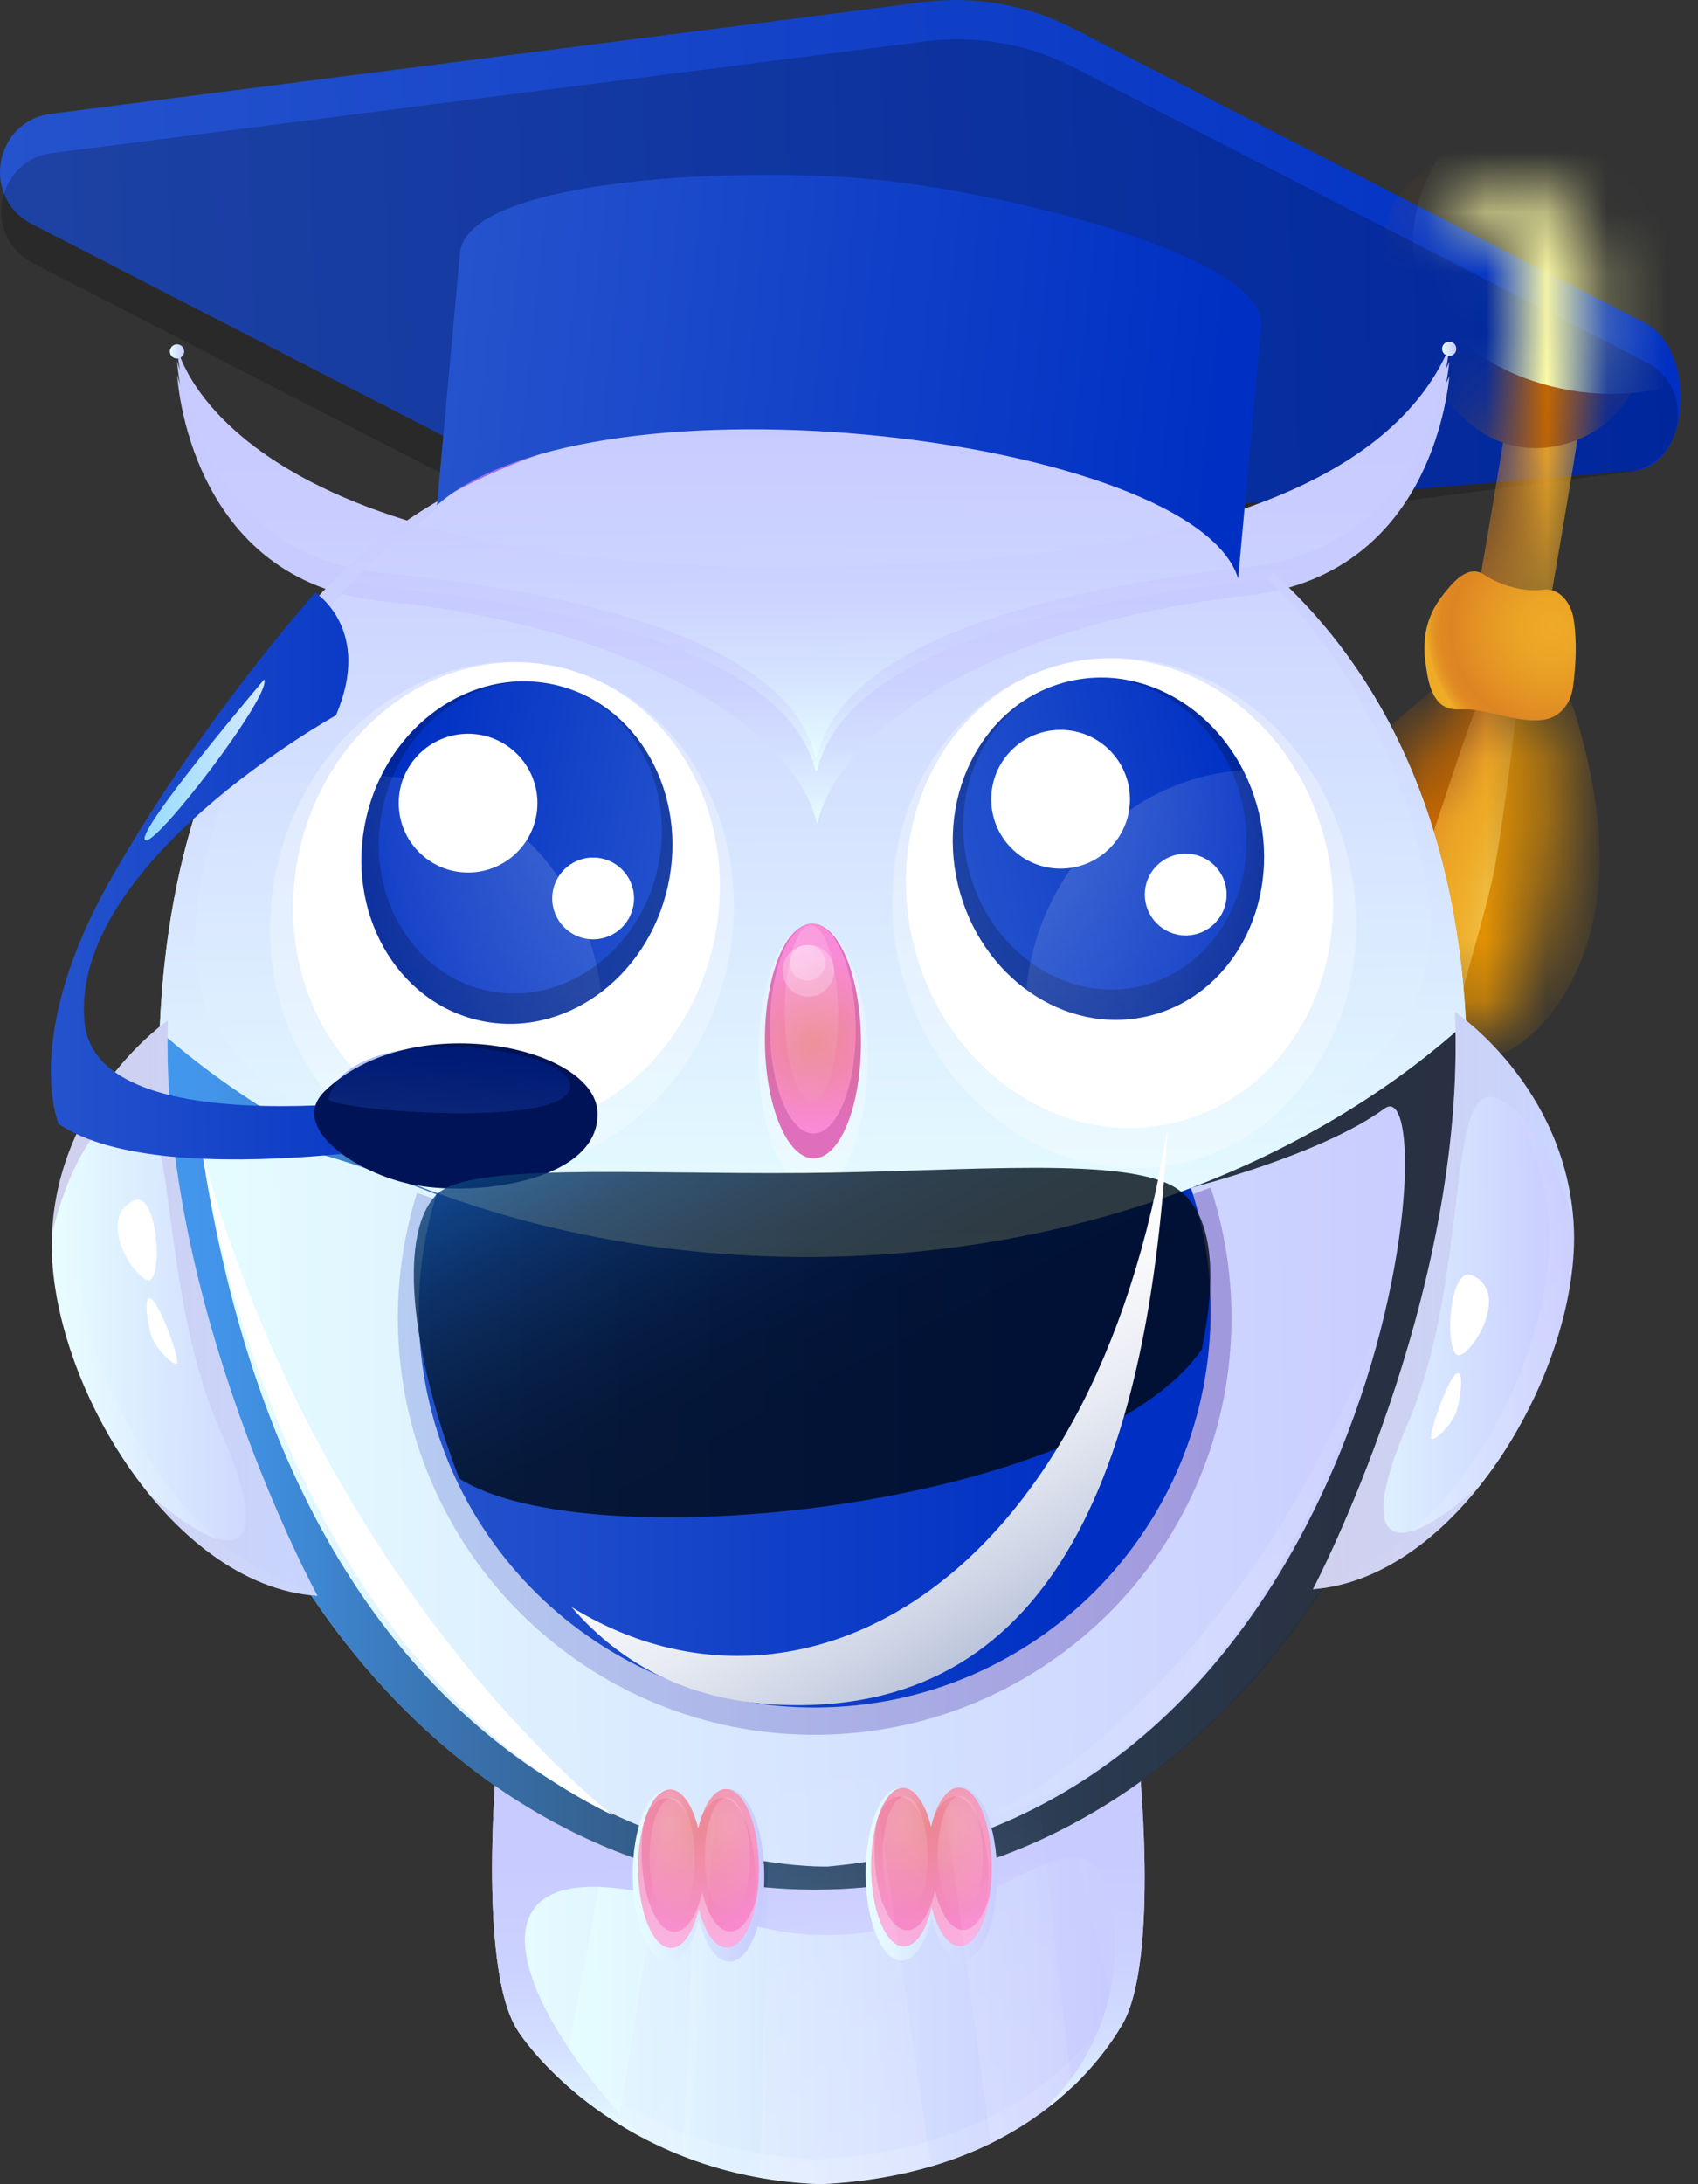 <svg width="28" height="36" viewBox="0 0 28 36" fill="none" xmlns="http://www.w3.org/2000/svg">
<rect x="0" y="0" width="28" height="36" fill="#333333" stroke="none"/>
<path d="M26.966 7.757L12.418 8.979C11.572 9.087 10.712 8.936 9.954 8.546L0.525 3.692C-0.319 3.258 -0.097 1.995 0.845 1.875L15.229 0.034C16.075 -0.074 16.935 0.077 17.693 0.467L27.122 5.321C27.966 5.755 27.907 7.636 26.966 7.757Z" fill="url(#paint0_linear_1374_7482)"/>
<path d="M26.825 7.786L12.441 9.626C11.595 9.733 10.735 9.583 9.977 9.192L0.547 4.339C-0.297 3.904 -0.075 2.642 0.867 2.522L15.251 0.682C16.097 0.574 16.957 0.725 17.715 1.115L27.144 5.969C27.988 6.403 27.766 7.666 26.824 7.786H26.825Z" fill="url(#paint1_radial_1374_7482)"/>
<path d="M20.417 9.536C20.516 8.443 17.64 7.287 13.991 6.954C10.342 6.62 7.303 7.236 7.204 8.329C7.104 9.422 9.981 10.578 13.629 10.912C17.278 11.245 20.317 10.629 20.417 9.536Z" fill="url(#paint2_linear_1374_7482)"/>
<path d="M20 9.572C20.087 8.626 17.397 7.606 13.992 7.295C10.587 6.984 7.757 7.499 7.67 8.446C7.584 9.392 10.274 10.412 13.679 10.723C17.084 11.034 19.914 10.519 20 9.572Z" fill="url(#paint3_linear_1374_7482)"/>
<path d="M15.515 6.885C15.368 7.073 17.178 7.786 17.412 7.669C17.646 7.552 16.007 6.256 15.515 6.885Z" fill="white"/>
<mask id="mask0_1374_7482" style="mask-type:luminance" maskUnits="userSpaceOnUse" x="23" y="3" width="4" height="9">
<path d="M24.818 11.208C25.11 11.215 25.37 11.008 25.423 10.712C25.427 10.689 25.839 8.386 26.195 6.108C26.407 4.756 26.259 3.905 25.73 3.433C25.15 2.914 24.355 3.054 23.809 3.205C23.66 3.246 23.54 3.338 23.462 3.458C23.811 3.497 24.251 3.548 24.251 3.548C24.251 3.548 24.747 3.668 24.986 4.222C25.094 4.471 25.205 4.652 25.006 5.921C24.651 8.186 24.242 10.477 24.238 10.5C24.179 10.828 24.397 11.14 24.725 11.198C24.757 11.204 24.787 11.207 24.818 11.208Z" fill="white"/>
</mask>
<g mask="url(#mask0_1374_7482)">
<path d="M24.818 11.208C25.11 11.215 25.37 11.008 25.423 10.712C25.427 10.689 25.839 8.386 26.195 6.108C26.407 4.756 26.259 3.905 25.73 3.433C25.15 2.914 24.355 3.054 23.809 3.205C23.66 3.246 23.54 3.338 23.462 3.458C23.811 3.497 24.251 3.548 24.251 3.548C24.251 3.548 24.747 3.668 24.986 4.222C25.094 4.471 25.205 4.652 25.006 5.921C24.651 8.186 24.242 10.477 24.238 10.5C24.179 10.828 24.397 11.14 24.725 11.198C24.757 11.204 24.787 11.207 24.818 11.208Z" fill="url(#paint4_linear_1374_7482)"/>
<path d="M22.82 3.925C22.788 4.227 22.832 4.549 22.937 4.875C23.143 5.508 23.477 6.273 24.116 6.873C24.269 7.016 24.446 7.151 24.646 7.241C25.34 7.563 26.128 7.299 26.526 6.933C26.971 6.538 27.215 5.932 27.259 5.305C27.322 4.418 27.046 2.611 25.963 2.33C25.496 2.205 24.872 2.333 24.413 2.429C23.788 2.571 23.289 2.853 23.031 3.282C22.911 3.481 22.843 3.696 22.819 3.924L22.82 3.925Z" fill="url(#paint5_radial_1374_7482)"/>
<path d="M25.059 1.269C23.599 2.116 22.676 4.015 23.803 5.326C24.908 6.624 27.258 6.83 28.257 5.988C29.28 5.146 28.924 3.392 28.275 2.072C27.607 0.769 26.538 0.419 25.058 1.269H25.059Z" fill="url(#paint6_radial_1374_7482)"/>
</g>
<mask id="mask1_1374_7482" style="mask-type:luminance" maskUnits="userSpaceOnUse" x="22" y="11" width="4" height="6">
<path d="M25.606 14.005C25.494 15.163 25.044 16.811 25.044 16.811C25.044 16.811 24.657 16.861 24.406 16.797C24.155 16.733 24.038 16.655 24.038 16.655L23.96 16.814C23.96 16.814 23.694 16.782 23.428 16.731C23.162 16.681 22.651 16.329 22.651 16.329L22.759 16.109C22.759 16.109 22.378 15.923 22.23 15.86C22.083 15.798 22.012 15.692 22.012 15.692C22.012 15.692 22.327 14.349 22.605 13.821C22.884 13.293 23.649 11.858 23.88 11.514C24.111 11.17 24.463 11.165 24.724 11.199C24.984 11.232 25.385 11.424 25.499 11.883C25.613 12.344 25.717 12.85 25.605 14.005H25.606Z" fill="white"/>
</mask>
<g mask="url(#mask1_1374_7482)">
<path d="M25.606 14.005C25.494 15.163 25.044 16.811 25.044 16.811C25.044 16.811 24.657 16.861 24.406 16.797C24.155 16.733 24.038 16.655 24.038 16.655L23.96 16.814C23.96 16.814 23.694 16.782 23.428 16.731C23.162 16.681 22.651 16.329 22.651 16.329L22.759 16.109C22.759 16.109 22.378 15.923 22.23 15.86C22.083 15.798 22.012 15.692 22.012 15.692C22.012 15.692 22.159 14.331 22.437 13.803C22.715 13.275 23.648 11.858 23.879 11.514C24.11 11.17 24.462 11.165 24.723 11.199C24.983 11.232 25.384 11.424 25.498 11.883C25.612 12.344 25.716 12.85 25.603 14.005H25.606Z" fill="url(#paint7_radial_1374_7482)"/>
<path d="M21.683 13.667C21.373 14.408 21.305 15.265 21.634 15.992C21.676 16.085 21.724 16.176 21.796 16.246C21.993 16.442 22.241 16.606 22.424 16.379C22.503 16.282 22.618 16.157 22.759 16.109C22.976 15.474 23.236 14.855 23.464 14.225C23.616 13.807 24.155 12.111 24.329 11.701C24.528 11.231 24.651 11.029 24.525 10.501C24.419 10.058 23.715 11.309 23.518 11.468C22.829 12.018 22.183 12.652 21.787 13.44C21.75 13.514 21.715 13.59 21.682 13.668L21.683 13.667Z" fill="url(#paint8_linear_1374_7482)"/>
<path d="M26.308 14.99C26.156 15.87 25.736 16.718 25.057 17.21C24.971 17.273 24.88 17.329 24.781 17.354C24.507 17.422 24.21 17.43 24.184 17.109C24.172 16.97 24.13 16.786 24.039 16.657C24.21 15.931 24.461 15.165 24.62 14.437C24.726 13.954 24.943 12.349 24.99 11.842C25.043 11.276 24.907 11.618 25.306 11.195C25.64 10.84 25.92 11.571 25.998 11.836C26.268 12.761 26.455 13.739 26.348 14.715C26.338 14.808 26.325 14.9 26.31 14.993L26.308 14.99Z" fill="url(#paint9_linear_1374_7482)"/>
</g>
<path d="M23.66 10.005C23.506 10.281 23.462 10.578 23.505 10.911C23.539 11.17 23.591 11.578 23.882 11.671C23.988 11.705 24.099 11.688 24.207 11.692C24.335 11.698 24.464 11.725 24.588 11.753C24.866 11.813 25.168 11.904 25.454 11.863C25.727 11.823 25.899 11.598 25.937 11.335C25.988 10.967 26.007 10.559 25.947 10.192C25.905 9.938 25.717 9.679 25.433 9.72C25.133 9.763 24.727 9.645 24.477 9.474C24.204 9.287 23.946 9.613 23.795 9.804C23.744 9.87 23.699 9.937 23.66 10.005Z" fill="url(#paint10_radial_1374_7482)"/>
<path d="M18.762 28.823L16.69 28.088C16.357 26.869 16.026 26.003 16.026 26.003L13.47 26.946L10.9 26.036C10.9 26.036 10.581 26.907 10.264 28.13L8.201 28.892C8.201 28.892 7.862 32.392 8.528 33.454C8.832 33.937 10.433 35.886 13.528 36C16.942 35.843 18.196 33.875 18.494 33.389C19.148 32.319 18.762 28.824 18.762 28.824V28.823Z" fill="url(#paint11_linear_1374_7482)"/>
<path d="M17.447 29.154L14.173 26.687L13.469 26.946L12.439 26.581C11.592 27.277 10.347 28.322 10.348 28.438C10.348 28.572 9.623 32.47 9.279 34.306C9.524 34.532 9.828 34.77 10.191 34.997L11.004 30.017L11.527 29.31L11.262 35.535C11.67 35.694 12.124 35.824 12.626 35.905L12.588 30.124L14.285 29.526L15.357 35.703C15.769 35.582 16.134 35.432 16.454 35.267L15.395 28.816L16.807 29.569L17.694 34.389C18.076 34.023 18.311 33.684 18.44 33.479L17.45 29.155L17.447 29.154Z" fill="url(#paint12_linear_1374_7482)"/>
<path d="M18.762 28.823L18.737 28.814C18.815 29.763 18.951 32.13 18.433 32.978C18.136 33.465 16.88 35.432 13.466 35.589C10.371 35.474 8.77 33.525 8.466 33.043C8.339 32.84 8.248 32.549 8.186 32.211C8.246 32.721 8.352 33.172 8.528 33.453C8.831 33.936 10.433 35.885 13.528 35.999C16.941 35.842 18.196 33.874 18.494 33.388C19.148 32.318 18.762 28.823 18.762 28.823Z" fill="url(#paint13_radial_1374_7482)"/>
<path d="M16.69 28.088C16.357 26.869 16.026 26.003 16.026 26.003L13.47 26.946L11.471 26.238C11.246 26.273 11.02 26.31 10.793 26.346C10.673 26.703 10.468 27.343 10.264 28.13L8.201 28.892C8.201 28.892 7.862 32.392 8.528 33.454C8.712 33.746 9.375 34.575 10.554 35.209C8.05 32.566 7.543 29.982 12.001 31.6C15.707 32.945 17.799 29.151 18.282 31.26C18.765 33.368 17.308 34.667 17.308 34.667L17.332 34.698C18.006 34.161 18.356 33.614 18.494 33.388C19.148 32.318 18.762 28.823 18.762 28.823L16.69 28.088Z" fill="url(#paint14_linear_1374_7482)"/>
<path d="M13.428 20.716C17.742 20.687 21.593 19.188 24.173 16.851C23.802 9.792 18.886 6.763 13.137 6.8C7.387 6.838 2.91 9.928 2.632 16.992C5.243 19.296 9.113 20.745 13.428 20.716Z" fill="url(#paint15_linear_1374_7482)"/>
<path d="M24.172 16.852C21.591 19.189 17.741 20.687 13.428 20.716C9.114 20.745 5.245 19.296 2.634 16.993C2.623 17.25 2.616 17.509 2.618 17.771C2.666 25.194 7.536 31.182 13.496 31.142C19.454 31.103 24.246 25.054 24.198 17.629C24.196 17.368 24.186 17.109 24.172 16.852Z" fill="url(#paint16_linear_1374_7482)"/>
<path style="mix-blend-mode:screen" opacity="0.8" d="M24.198 17.63C24.196 17.369 24.186 17.11 24.172 16.854C22.927 17.982 21.383 18.911 19.637 19.578C19.637 19.578 21.779 19.04 22.831 18.271C23.881 17.502 22.908 29.94 13.648 30.764C13.648 30.764 5.088 31.054 3.307 18.81C3.307 18.81 3.949 18.337 7.713 19.895C8.196 20.096 8.571 20.178 8.86 20.173C6.423 19.556 4.279 18.446 2.636 16.996C2.625 17.254 2.619 17.512 2.62 17.774C2.668 25.198 7.538 31.185 13.498 31.145C19.457 31.106 24.249 25.057 24.2 17.632L24.198 17.63Z" fill="url(#paint17_linear_1374_7482)"/>
<path style="mix-blend-mode:multiply" opacity="0.5" d="M6.877 19.66C6.668 20.324 6.557 21.032 6.561 21.765C6.587 25.562 9.684 28.618 13.479 28.593C17.275 28.567 20.332 25.471 20.307 21.675C20.302 20.941 20.181 20.235 19.964 19.574C17.993 20.327 15.777 20.759 13.428 20.774C11.078 20.79 8.857 20.386 6.876 19.66H6.877Z" fill="url(#paint18_linear_1374_7482)"/>
<path d="M7.205 19.658C7.007 20.289 6.9 20.961 6.906 21.657C6.929 25.264 9.872 28.167 13.477 28.143C17.082 28.12 19.987 25.178 19.963 21.572C19.958 20.874 19.844 20.205 19.637 19.576C17.765 20.289 15.66 20.701 13.429 20.715C11.197 20.729 9.087 20.346 7.206 19.657L7.205 19.658Z" fill="url(#paint19_linear_1374_7482)"/>
<path d="M6.312 9.909C10.281 10.297 13.073 11.915 13.475 13.582C13.854 11.91 16.608 10.257 20.572 9.816C23.377 9.505 23.831 6.869 23.901 6.199C23.077 8.108 20.324 9.825 12.856 9.814C3.624 9.8 2.922 6.18 2.922 6.18C2.922 6.18 3.089 9.594 6.313 9.909H6.312Z" fill="url(#paint20_linear_1374_7482)"/>
<path d="M6.311 9.674C10.28 10.062 13.045 11.036 13.446 12.703H13.475C13.854 11.031 16.607 10.021 20.57 9.582C23.375 9.27 23.828 6.635 23.899 5.964C23.075 7.874 20.322 9.59 12.853 9.579C3.622 9.566 2.92 5.946 2.92 5.946C2.92 5.946 3.087 9.359 6.311 9.675V9.674Z" fill="url(#paint21_linear_1374_7482)"/>
<path d="M6.308 9.44C10.278 9.828 13.043 10.801 13.444 12.469H13.473C13.852 10.797 16.605 9.787 20.567 9.347C23.373 9.036 23.826 6.401 23.897 5.73C23.073 7.639 20.32 9.356 12.851 9.345C3.619 9.332 2.918 5.711 2.918 5.711C2.918 5.711 3.085 9.125 6.308 9.441V9.44Z" fill="url(#paint22_linear_1374_7482)"/>
<g style="mix-blend-mode:screen" opacity="0.3">
<path d="M14.306 17.417C14.314 18.631 13.918 19.618 13.421 19.622C12.924 19.625 12.515 18.643 12.507 17.429C12.499 16.215 12.895 15.227 13.392 15.223C13.889 15.22 14.299 16.202 14.306 17.417Z" fill="white"/>
</g>
<path d="M13.419 19.093C13.856 19.091 14.205 18.222 14.198 17.153C14.191 16.084 13.83 15.219 13.393 15.222C12.956 15.225 12.607 16.094 12.614 17.163C12.621 18.232 12.981 19.096 13.419 19.093Z" fill="url(#paint23_radial_1374_7482)"/>
<path d="M13.391 15.223C13.782 15.221 14.104 15.993 14.111 16.949C14.117 17.905 13.805 18.681 13.414 18.683C13.024 18.686 12.702 17.914 12.695 16.958C12.689 16.003 13.001 15.226 13.391 15.223C12.954 15.227 12.605 16.096 12.613 17.164C12.619 18.233 12.98 19.096 13.417 19.094C13.854 19.09 14.203 18.223 14.195 17.154C14.189 16.085 13.828 15.221 13.391 15.223Z" fill="url(#paint24_radial_1374_7482)"/>
<g style="mix-blend-mode:screen" opacity="0.3">
<path d="M22.238 14.171C22.777 16.442 21.558 18.677 19.516 19.162C17.473 19.647 15.38 18.2 14.84 15.927C14.301 13.656 15.519 11.421 17.563 10.937C19.606 10.451 21.699 11.899 22.238 14.171Z" fill="white"/>
</g>
<path d="M21.865 13.914C22.361 16.004 21.239 18.06 19.36 18.506C17.479 18.953 15.553 17.62 15.056 15.53C14.56 13.441 15.682 11.384 17.562 10.938C19.441 10.491 21.368 11.824 21.864 13.914H21.865Z" fill="white"/>
<path d="M20.759 13.399C21.121 14.922 20.303 16.421 18.933 16.747C17.563 17.072 16.158 16.101 15.796 14.578C15.435 13.055 16.252 11.556 17.622 11.23C18.992 10.905 20.397 11.876 20.758 13.399H20.759Z" fill="url(#paint25_linear_1374_7482)"/>
<path d="M20.759 13.399C20.418 11.963 19.15 11.018 17.856 11.188C19.026 11.046 20.168 11.904 20.477 13.205C20.806 14.592 20.063 15.956 18.815 16.253C17.568 16.549 16.29 15.666 15.96 14.279C15.651 12.979 16.286 11.699 17.395 11.299C16.164 11.728 15.456 13.143 15.796 14.579C16.158 16.102 17.563 17.073 18.933 16.748C20.303 16.422 21.121 14.923 20.759 13.4V13.399Z" fill="url(#paint26_radial_1374_7482)"/>
<path d="M17.489 14.317C18.121 14.317 18.633 13.805 18.633 13.174C18.633 12.542 18.121 12.03 17.489 12.03C16.857 12.03 16.345 12.542 16.345 13.174C16.345 13.805 16.857 14.317 17.489 14.317Z" fill="white"/>
<path d="M19.552 15.418C19.925 15.418 20.227 15.116 20.227 14.744C20.227 14.372 19.925 14.07 19.552 14.07C19.18 14.07 18.878 14.372 18.878 14.744C18.878 15.116 19.18 15.418 19.552 15.418Z" fill="white"/>
<path d="M20.759 13.399C20.7 13.148 20.609 12.914 20.498 12.696C18.624 12.818 17.119 14.354 16.922 16.305C17.501 16.731 18.222 16.915 18.933 16.746C20.303 16.42 21.121 14.921 20.759 13.398V13.399Z" fill="url(#paint27_radial_1374_7482)"/>
<g style="mix-blend-mode:screen" opacity="0.3">
<path d="M4.566 14.287C4.057 16.564 5.305 18.784 7.354 19.241C9.403 19.7 11.478 18.224 11.988 15.946C12.497 13.668 11.249 11.45 9.2 10.992C7.151 10.533 5.077 12.009 4.567 14.287H4.566Z" fill="white"/>
</g>
<path d="M4.936 14.024C4.467 16.12 5.616 18.162 7.502 18.584C9.388 19.005 11.296 17.648 11.766 15.551C12.234 13.455 11.086 11.413 9.2 10.992C7.314 10.57 5.406 11.927 4.936 14.024Z" fill="white"/>
<path d="M6.036 13.496C5.694 15.023 6.531 16.511 7.905 16.819C9.28 17.126 10.671 16.137 11.012 14.609C11.354 13.081 10.517 11.593 9.143 11.285C7.768 10.978 6.377 11.967 6.036 13.495V13.496Z" fill="url(#paint28_linear_1374_7482)"/>
<path d="M6.036 13.496C6.092 13.244 6.179 13.008 6.288 12.79C8.163 12.886 9.688 14.403 9.911 16.351C9.337 16.785 8.62 16.978 7.905 16.818C6.531 16.511 5.694 15.022 6.036 13.495V13.496Z" fill="url(#paint29_radial_1374_7482)"/>
<path d="M6.036 13.496C6.358 12.055 7.614 11.094 8.908 11.247C7.737 11.12 6.607 11.993 6.314 13.298C6.003 14.689 6.765 16.043 8.016 16.323C9.268 16.604 10.534 15.703 10.845 14.312C11.137 13.007 10.486 11.736 9.371 11.351C10.608 11.765 11.335 13.168 11.012 14.61C10.67 16.137 9.279 17.127 7.905 16.82C6.531 16.514 5.694 15.024 6.036 13.497V13.496Z" fill="url(#paint30_radial_1374_7482)"/>
<path d="M7.719 14.381C8.35 14.381 8.862 13.869 8.862 13.237C8.862 12.606 8.35 12.094 7.719 12.094C7.087 12.094 6.575 12.606 6.575 13.237C6.575 13.869 7.087 14.381 7.719 14.381Z" fill="white"/>
<path d="M9.781 15.482C10.153 15.482 10.455 15.18 10.455 14.808C10.455 14.435 10.153 14.134 9.781 14.134C9.408 14.134 9.106 14.435 9.106 14.808C9.106 15.18 9.408 15.482 9.781 15.482Z" fill="white"/>
<path d="M13.389 18.156C13.632 18.154 13.825 17.503 13.82 16.701C13.814 15.899 13.613 15.251 13.37 15.252C13.127 15.254 12.934 15.905 12.94 16.707C12.945 17.509 13.146 18.157 13.389 18.156Z" fill="url(#paint31_radial_1374_7482)"/>
<path d="M13.33 16.427C13.565 16.427 13.755 16.236 13.755 16.001C13.755 15.766 13.565 15.575 13.33 15.575C13.095 15.575 12.904 15.766 12.904 16.001C12.904 16.236 13.095 16.427 13.33 16.427Z" fill="url(#paint32_radial_1374_7482)"/>
<path d="M13.314 16.163C13.476 16.163 13.608 16.031 13.608 15.869C13.608 15.707 13.476 15.575 13.314 15.575C13.152 15.575 13.021 15.707 13.021 15.869C13.021 16.031 13.152 16.163 13.314 16.163Z" fill="url(#paint33_radial_1374_7482)"/>
<path d="M20.989 9.439L20.896 9.545C20.896 9.545 23.138 11.525 23.57 14.923C24.002 18.322 18.795 19.998 13.752 20.148C8.709 20.299 4.418 18.626 3.468 16.756C2.518 14.885 4.422 10.357 6.817 8.699C7.071 8.524 7.234 8.356 7.328 8.199C4.606 9.739 2.806 12.596 2.633 16.993C5.244 19.297 9.114 20.746 13.429 20.717C17.743 20.689 21.594 19.189 24.174 16.852C23.999 13.513 22.806 11.077 20.989 9.44V9.439Z" fill="url(#paint34_linear_1374_7482)"/>
<path d="M22.736 21.848C22.736 21.848 21.138 28.602 16.339 29.924C16.339 29.924 20.373 28.021 22.736 21.848Z" fill="url(#paint35_radial_1374_7482)"/>
<path d="M3.351 19.058C3.351 19.058 4.401 27.143 10.107 29.92C10.107 29.92 5.392 26.315 3.351 19.058Z" fill="white"/>
<path d="M12.011 29.486C11.797 29.487 11.612 29.772 11.514 30.193C11.409 29.773 11.221 29.49 11.007 29.492C10.686 29.495 10.428 30.134 10.434 30.92C10.439 31.706 10.704 32.342 11.026 32.34C11.24 32.339 11.425 32.054 11.523 31.633C11.627 32.053 11.815 32.335 12.03 32.333C12.351 32.331 12.608 31.692 12.603 30.906C12.597 30.119 12.332 29.484 12.011 29.486Z" fill="url(#paint36_linear_1374_7482)"/>
<path d="M11.97 29.487C11.774 29.488 11.604 29.75 11.514 30.137C11.418 29.751 11.246 29.492 11.049 29.494C10.754 29.496 10.519 30.082 10.523 30.803C10.527 31.525 10.771 32.108 11.066 32.106C11.263 32.105 11.433 31.844 11.523 31.457C11.618 31.843 11.791 32.101 11.988 32.1C12.283 32.098 12.518 31.512 12.514 30.79C12.509 30.069 12.266 29.485 11.97 29.487Z" fill="url(#paint37_radial_1374_7482)"/>
<path d="M11.912 29.633C12.207 29.631 12.45 30.215 12.455 30.936C12.457 31.252 12.414 31.541 12.339 31.768C12.448 31.528 12.516 31.178 12.512 30.79C12.508 30.069 12.265 29.485 11.969 29.487C11.804 29.487 11.659 29.674 11.562 29.962C11.655 29.76 11.777 29.634 11.911 29.633H11.912Z" fill="url(#paint38_radial_1374_7482)"/>
<path d="M11.415 31.777C11.436 31.732 11.454 31.683 11.472 31.631C11.47 31.622 11.466 31.613 11.464 31.603C11.45 31.665 11.432 31.722 11.415 31.777Z" fill="url(#paint39_radial_1374_7482)"/>
<path d="M10.99 29.64C11.187 29.639 11.36 29.897 11.456 30.283C11.47 30.222 11.488 30.164 11.505 30.108C11.408 29.739 11.24 29.491 11.048 29.492C10.882 29.492 10.734 29.679 10.638 29.971C10.732 29.766 10.854 29.64 10.99 29.639V29.64Z" fill="url(#paint40_radial_1374_7482)"/>
<g style="mix-blend-mode:screen" opacity="0.3">
<path d="M12.044 31.835C11.847 31.836 11.674 31.578 11.579 31.192C11.489 31.579 11.319 31.839 11.122 31.84C10.828 31.843 10.585 31.26 10.579 30.538C10.578 30.366 10.591 30.202 10.614 30.051C10.555 30.265 10.52 30.523 10.522 30.802C10.526 31.524 10.769 32.107 11.065 32.105C11.262 32.103 11.431 31.843 11.522 31.456C11.617 31.842 11.79 32.1 11.987 32.099C12.211 32.098 12.401 31.757 12.477 31.275C12.383 31.612 12.224 31.833 12.044 31.834V31.835Z" fill="white"/>
</g>
<path d="M11.458 30.619C11.461 31.162 11.297 31.605 11.091 31.606C10.886 31.607 10.716 31.168 10.713 30.624C10.71 30.081 10.874 29.638 11.079 29.637C11.285 29.635 11.454 30.075 11.458 30.619Z" fill="url(#paint41_radial_1374_7482)"/>
<path d="M12.367 30.612C12.371 31.155 12.207 31.599 12.001 31.6C11.796 31.601 11.626 31.161 11.623 30.618C11.62 30.074 11.783 29.631 11.989 29.63C12.195 29.629 12.364 30.069 12.367 30.612Z" fill="url(#paint42_radial_1374_7482)"/>
<path d="M15.852 29.46C15.637 29.462 15.452 29.747 15.354 30.168C15.25 29.748 15.062 29.465 14.848 29.467C14.526 29.469 14.269 30.108 14.274 30.895C14.28 31.681 14.545 32.317 14.866 32.315C15.081 32.313 15.265 32.029 15.363 31.607C15.468 32.028 15.656 32.31 15.87 32.308C16.192 32.306 16.449 31.667 16.443 30.88C16.438 30.094 16.173 29.458 15.852 29.46Z" fill="url(#paint43_linear_1374_7482)"/>
<path d="M15.811 29.462C15.614 29.463 15.445 29.724 15.354 30.112C15.259 29.726 15.086 29.467 14.889 29.468C14.595 29.47 14.359 30.057 14.364 30.778C14.368 31.5 14.611 32.083 14.907 32.08C15.104 32.079 15.273 31.819 15.363 31.431C15.459 31.817 15.632 32.076 15.829 32.075C16.123 32.073 16.359 31.486 16.354 30.765C16.35 30.043 16.107 29.459 15.811 29.462Z" fill="url(#paint44_radial_1374_7482)"/>
<path d="M15.753 29.608C16.048 29.606 16.291 30.19 16.296 30.911C16.298 31.227 16.254 31.516 16.18 31.743C16.288 31.503 16.357 31.153 16.353 30.765C16.349 30.043 16.106 29.459 15.81 29.462C15.645 29.462 15.5 29.649 15.403 29.937C15.495 29.734 15.617 29.609 15.752 29.608H15.753Z" fill="url(#paint45_radial_1374_7482)"/>
<path d="M15.256 31.751C15.277 31.706 15.295 31.658 15.313 31.605C15.311 31.596 15.307 31.588 15.305 31.578C15.291 31.639 15.273 31.697 15.256 31.751Z" fill="url(#paint46_radial_1374_7482)"/>
<path d="M14.832 29.614C15.029 29.613 15.202 29.872 15.297 30.258C15.312 30.196 15.329 30.139 15.347 30.083C15.25 29.713 15.082 29.466 14.889 29.467C14.723 29.467 14.576 29.654 14.48 29.946C14.574 29.741 14.696 29.614 14.832 29.613V29.614Z" fill="url(#paint47_radial_1374_7482)"/>
<g style="mix-blend-mode:screen" opacity="0.3">
<path d="M15.884 31.81C15.688 31.811 15.515 31.552 15.419 31.166C15.329 31.553 15.16 31.814 14.963 31.815C14.668 31.817 14.425 31.235 14.42 30.513C14.418 30.34 14.432 30.177 14.455 30.026C14.395 30.239 14.36 30.498 14.362 30.777C14.367 31.498 14.61 32.081 14.906 32.079C15.103 32.078 15.272 31.817 15.362 31.43C15.458 31.816 15.63 32.075 15.827 32.074C16.052 32.073 16.242 31.732 16.318 31.25C16.223 31.587 16.065 31.808 15.884 31.809V31.81Z" fill="white"/>
</g>
<path d="M15.298 30.593C15.302 31.137 15.138 31.58 14.932 31.581C14.726 31.582 14.557 31.142 14.554 30.599C14.55 30.055 14.714 29.612 14.92 29.611C15.126 29.61 15.295 30.05 15.298 30.593Z" fill="url(#paint48_radial_1374_7482)"/>
<path d="M16.208 30.587C16.211 31.13 16.047 31.573 15.842 31.574C15.636 31.576 15.467 31.136 15.463 30.592C15.46 30.049 15.624 29.606 15.83 29.605C16.035 29.604 16.205 30.043 16.208 30.587Z" fill="url(#paint49_radial_1374_7482)"/>
<path d="M16.69 28.088C16.356 26.869 16.026 26.003 16.026 26.003L13.469 26.946L12.151 26.479L11.223 27.904L10.174 34.988C10.512 35.2 10.901 35.401 11.345 35.568L11.875 28.897L12.697 29.126L12.538 35.892C12.85 35.947 13.178 35.987 13.528 35.999C14.225 35.967 14.828 35.857 15.354 35.702L14.214 28.001L15.266 27.467L16.341 35.319C16.907 35.04 17.346 34.713 17.674 34.402L17.095 29.331L17.262 28.29L16.687 28.087L16.69 28.088Z" fill="url(#paint50_radial_1374_7482)"/>
<path d="M23.992 16.679C23.992 16.679 25.818 17.898 25.95 20.185C26.082 22.471 24.111 26.003 21.65 26.194C21.65 26.194 24.2 21.368 23.991 16.679H23.992Z" fill="url(#paint51_linear_1374_7482)"/>
<path d="M25.951 20.185C25.819 17.898 23.993 16.679 23.993 16.679C23.999 16.795 24.001 16.911 24.002 17.027C24.55 17.538 25.45 18.608 25.541 20.187C25.665 22.334 23.936 25.577 21.687 26.125C21.664 26.169 21.652 26.194 21.652 26.194C24.113 26.002 26.084 22.47 25.952 20.185H25.951Z" fill="url(#paint52_radial_1374_7482)"/>
<path style="mix-blend-mode:multiply" opacity="0.3" d="M23.992 16.679C24.201 21.368 21.651 26.194 21.651 26.194C22.706 26.112 23.67 25.416 24.417 24.468C23.076 25.694 22.288 25.611 23.216 23.458C24.255 21.047 23.823 17.707 24.705 18.112C25.587 18.516 25.95 20.185 25.95 20.185C25.818 17.898 23.992 16.679 23.992 16.679Z" fill="url(#paint53_linear_1374_7482)"/>
<path d="M2.769 16.818C2.769 16.818 0.959 18.062 0.857 20.35C0.754 22.637 2.772 26.142 5.235 26.303C5.235 26.303 2.621 21.51 2.768 16.819L2.769 16.818Z" fill="url(#paint54_linear_1374_7482)"/>
<path d="M0.858 20.349C0.96 18.061 2.77 16.817 2.77 16.817C2.767 16.934 2.766 17.049 2.766 17.166C2.225 17.684 1.34 18.765 1.269 20.345C1.173 22.493 2.944 25.713 5.201 26.232C5.224 26.276 5.237 26.301 5.237 26.301C2.774 26.141 0.757 22.635 0.859 20.348L0.858 20.349Z" fill="url(#paint55_radial_1374_7482)"/>
<path style="mix-blend-mode:multiply" opacity="0.3" d="M2.769 16.818C2.622 21.51 5.236 26.302 5.236 26.302C4.18 26.234 3.207 25.55 2.447 24.613C3.804 25.82 4.592 25.727 3.635 23.585C2.564 21.188 2.952 17.843 2.075 18.259C1.199 18.675 0.858 20.349 0.858 20.349C0.96 18.061 2.77 16.817 2.77 16.817L2.769 16.818Z" fill="url(#paint56_linear_1374_7482)"/>
<path d="M2.919 5.91C2.984 5.91 3.037 5.858 3.037 5.793C3.037 5.728 2.984 5.675 2.919 5.675C2.854 5.675 2.801 5.728 2.801 5.793C2.801 5.858 2.854 5.91 2.919 5.91Z" fill="url(#paint57_linear_1374_7482)"/>
<path d="M23.898 5.866C23.963 5.866 24.015 5.814 24.015 5.749C24.015 5.684 23.963 5.631 23.898 5.631C23.833 5.631 23.78 5.684 23.78 5.749C23.78 5.814 23.833 5.866 23.898 5.866Z" fill="url(#paint58_linear_1374_7482)"/>
<path d="M5.199 9.768C5.199 9.768 6.151 10.373 5.539 11.791C5.539 11.791 1.122 14.234 1.396 16.863C1.624 19.058 7.741 17.954 7.741 17.954L7.966 18.686C7.966 18.686 2.77 19.738 0.967 18.526C0.967 18.526 0.346 17.08 1.844 14.457C3.341 11.834 5.199 9.768 5.199 9.768Z" fill="url(#paint59_linear_1374_7482)"/>
<path d="M5.352 17.988C4.748 18.577 5.878 19.353 6.841 19.532C7.922 19.732 9.888 19.445 9.853 18.338C9.818 17.232 6.766 16.609 5.351 17.988H5.352Z" fill="#001356"/>
<path opacity="0.29" d="M5.416 18.109C5.37 18.287 9.256 18.62 9.399 17.939C9.542 17.258 5.776 16.74 5.416 18.109Z" fill="url(#paint60_linear_1374_7482)"/>
<path d="M4.357 11.198C4.357 11.198 2.254 13.674 2.39 13.844C2.525 14.015 4.493 11.447 4.357 11.198Z" fill="url(#paint61_linear_1374_7482)"/>
<path d="M20.417 9.536C19.707 7.198 9.785 6.012 7.205 8.329C7.331 6.943 7.458 5.556 7.585 4.17C7.694 2.974 11.978 2.745 14.278 2.946C16.616 3.151 20.893 4.24 20.797 5.378C20.671 6.764 20.544 8.151 20.417 9.536Z" fill="url(#paint62_linear_1374_7482)"/>
<path style="mix-blend-mode:screen" opacity="0.8" d="M19.453 19.624C18.68 19.029 15.908 19.313 13.258 19.334C10.414 19.357 7.693 19.157 7.184 19.704C6.523 20.412 6.842 22.482 7.573 24.368C9.69 25.733 17.977 24.867 19.816 22.244C20.06 21.077 20.022 20.062 19.453 19.624Z" fill="url(#paint63_linear_1374_7482)"/>
<path style="mix-blend-mode:color-burn" d="M19.254 18.587C18.032 26.248 13.103 28.762 9.424 26.487C10.265 27.458 11.407 28.064 12.979 28.103C17.489 28.216 18.962 23.954 19.253 18.588L19.254 18.587Z" fill="url(#paint64_linear_1374_7482)"/>
<path d="M24.279 21.022C24.881 21.287 24.341 22.242 24.075 22.334C23.809 22.425 23.869 20.841 24.279 21.022Z" fill="white"/>
<path d="M24.039 22.632C24.159 22.632 24.054 23.17 24.012 23.277C23.932 23.485 23.661 23.759 23.603 23.713C23.546 23.668 23.901 22.633 24.039 22.632Z" fill="white"/>
<path d="M2.207 19.789C1.609 20.062 2.161 21.011 2.428 21.098C2.696 21.186 2.615 19.602 2.207 19.789Z" fill="white"/>
<path d="M2.47 21.396C2.35 21.396 2.461 21.933 2.504 22.041C2.587 22.248 2.862 22.519 2.919 22.471C2.976 22.425 2.607 21.395 2.47 21.396Z" fill="white"/>
<defs>
<linearGradient id="paint0_linear_1374_7482" x1="0.074" y1="4.974" x2="27.631" y2="4.026" gradientUnits="userSpaceOnUse">
<stop stop-color="#2553CD"/>
<stop offset="1" stop-color="#0030C3"/>
</linearGradient>
<radialGradient id="paint1_radial_1374_7482" cx="0" cy="0" r="1" gradientUnits="userSpaceOnUse" gradientTransform="translate(13.846 5.147) rotate(-1.97) scale(10.223)">
<stop stop-opacity="0.2"/>
<stop offset="0.99" stop-opacity="0.2"/>
</radialGradient>
<linearGradient id="paint2_linear_1374_7482" x1="9.478" y1="6.618" x2="19.977" y2="11.721" gradientUnits="userSpaceOnUse">
<stop stop-color="#9A6CF0"/>
<stop offset="0.02" stop-color="#A471F2"/>
<stop offset="0.06" stop-color="#BE80FA"/>
<stop offset="0.09" stop-color="#CD88FD"/>
<stop offset="0.29" stop-color="#A26BD8"/>
<stop offset="0.47" stop-color="#8256BE"/>
<stop offset="0.62" stop-color="#6F49AD"/>
<stop offset="0.73" stop-color="#6945A8"/>
<stop offset="0.8" stop-color="#6B46AB"/>
<stop offset="0.86" stop-color="#714BB4"/>
<stop offset="0.92" stop-color="#7C54C5"/>
<stop offset="0.97" stop-color="#8C61DC"/>
<stop offset="1" stop-color="#9A6CF0"/>
</linearGradient>
<linearGradient id="paint3_linear_1374_7482" x1="8.902" y1="7.035" x2="18.391" y2="12.147" gradientUnits="userSpaceOnUse">
<stop stop-color="#432C6B"/>
<stop offset="0.18" stop-color="#452D6E"/>
<stop offset="0.32" stop-color="#4B3277"/>
<stop offset="0.44" stop-color="#563A88"/>
<stop offset="0.56" stop-color="#65459F"/>
<stop offset="0.67" stop-color="#7953BD"/>
<stop offset="0.78" stop-color="#9165E2"/>
<stop offset="0.81" stop-color="#9A6CF0"/>
<stop offset="1" stop-color="#CF8AFF"/>
</linearGradient>
<linearGradient id="paint4_linear_1374_7482" x1="26.007" y1="7.225" x2="23.054" y2="6.915" gradientUnits="userSpaceOnUse">
<stop stop-color="#EFAB26"/>
<stop offset="0.13" stop-color="#ECA525"/>
<stop offset="0.3" stop-color="#E49424"/>
<stop offset="0.42" stop-color="#DD8523"/>
<stop offset="0.63" stop-color="#DE8723"/>
<stop offset="0.78" stop-color="#E29023"/>
<stop offset="0.91" stop-color="#E9A025"/>
<stop offset="0.98" stop-color="#EFAB26"/>
</linearGradient>
<radialGradient id="paint5_radial_1374_7482" cx="0" cy="0" r="1" gradientUnits="userSpaceOnUse" gradientTransform="translate(20.527 3.828) rotate(154.93) scale(5.521)">
<stop offset="0.79" stop-color="#C46700"/>
<stop offset="0.99" stop-color="#C46700"/>
</radialGradient>
<radialGradient id="paint6_radial_1374_7482" cx="0" cy="0" r="1" gradientUnits="userSpaceOnUse" gradientTransform="translate(26.085 3.539) rotate(174.61) scale(2.446)">
<stop offset="0.06" stop-color="#FFFDA6"/>
<stop offset="1" stop-color="#FFFDA6"/>
</radialGradient>
<radialGradient id="paint7_radial_1374_7482" cx="0" cy="0" r="1" gradientUnits="userSpaceOnUse" gradientTransform="translate(29.392 15.944) rotate(-178.78) scale(7.784)">
<stop offset="0.45" stop-color="#EFAF2C"/>
<stop offset="0.49" stop-color="#F2CB56"/>
<stop offset="0.51" stop-color="#F4DC71"/>
<stop offset="0.53" stop-color="#F5E37B"/>
<stop offset="0.6" stop-color="#F2C954"/>
<stop offset="0.67" stop-color="#EFB332"/>
<stop offset="0.71" stop-color="#EFAB26"/>
<stop offset="0.75" stop-color="#ECA525"/>
<stop offset="0.8" stop-color="#E49424"/>
<stop offset="0.84" stop-color="#DD8523"/>
<stop offset="0.88" stop-color="#DE8723"/>
<stop offset="0.92" stop-color="#E29023"/>
<stop offset="0.95" stop-color="#E9A025"/>
<stop offset="0.96" stop-color="#EFAB26"/>
</radialGradient>
<linearGradient id="paint8_linear_1374_7482" x1="-10.085" y1="149.713" x2="-8.965" y2="150.233" gradientUnits="userSpaceOnUse">
<stop stop-color="#C46700"/>
<stop offset="0.86" stop-color="#C46700"/>
<stop offset="1" stop-color="#C46700"/>
</linearGradient>
<linearGradient id="paint9_linear_1374_7482" x1="138.945" y1="-339.841" x2="137.658" y2="-339.94" gradientUnits="userSpaceOnUse">
<stop offset="0.13" stop-color="#E09003"/>
<stop offset="1" stop-color="#E09003"/>
</linearGradient>
<radialGradient id="paint10_radial_1374_7482" cx="0" cy="0" r="1" gradientUnits="userSpaceOnUse" gradientTransform="translate(25.59 10.349) rotate(-178.78) scale(2.112)">
<stop stop-color="#EFAB26"/>
<stop offset="0.24" stop-color="#ECA525"/>
<stop offset="0.56" stop-color="#E49424"/>
<stop offset="0.78" stop-color="#DD8523"/>
<stop offset="0.86" stop-color="#DE8723"/>
<stop offset="0.91" stop-color="#E29023"/>
<stop offset="0.96" stop-color="#E9A025"/>
<stop offset="0.98" stop-color="#EFAB26"/>
</radialGradient>
<linearGradient id="paint11_linear_1374_7482" x1="8.116" y1="31.051" x2="18.876" y2="30.98" gradientUnits="userSpaceOnUse">
<stop stop-color="#E6FEFF"/>
<stop offset="1" stop-color="#C7CAFF"/>
</linearGradient>
<linearGradient id="paint12_linear_1374_7482" x1="9.259" y1="31.271" x2="18.424" y2="31.211" gradientUnits="userSpaceOnUse">
<stop stop-color="#E6FEFF"/>
<stop offset="1" stop-color="#C7CAFF"/>
</linearGradient>
<radialGradient id="paint13_radial_1374_7482" cx="0" cy="0" r="1" gradientUnits="userSpaceOnUse" gradientTransform="translate(13.541 36.54) rotate(-0.38) scale(7.307 7.307)">
<stop stop-color="white" stop-opacity="0.2"/>
<stop offset="1" stop-color="white" stop-opacity="0"/>
</radialGradient>
<linearGradient id="paint14_linear_1374_7482" x1="13.524" y1="35.196" x2="13.463" y2="26.026" gradientUnits="userSpaceOnUse">
<stop stop-color="#E6FEFF"/>
<stop offset="0.07" stop-color="#DDEFFF"/>
<stop offset="0.17" stop-color="#D3DEFF"/>
<stop offset="0.3" stop-color="#CCD2FF"/>
<stop offset="0.49" stop-color="#C8CBFF"/>
<stop offset="1" stop-color="#C7CAFF"/>
</linearGradient>
<linearGradient id="paint15_linear_1374_7482" x1="13.427" y1="20.723" x2="13.335" y2="6.806" gradientUnits="userSpaceOnUse">
<stop stop-color="#E6FEFF"/>
<stop offset="1" stop-color="#C7CAFF"/>
</linearGradient>
<linearGradient id="paint16_linear_1374_7482" x1="2.659" y1="24.111" x2="24.239" y2="23.968" gradientUnits="userSpaceOnUse">
<stop stop-color="#E6FEFF"/>
<stop offset="1" stop-color="#C7CAFF"/>
</linearGradient>
<linearGradient id="paint17_linear_1374_7482" x1="2.659" y1="24.111" x2="24.239" y2="23.968" gradientUnits="userSpaceOnUse">
<stop offset="0.04" stop-color="#197CE6"/>
<stop offset="0.09" stop-color="#1670D1"/>
<stop offset="0.21" stop-color="#10559F"/>
<stop offset="0.34" stop-color="#0B3E73"/>
<stop offset="0.47" stop-color="#072A50"/>
<stop offset="0.6" stop-color="#041C35"/>
<stop offset="0.73" stop-color="#011121"/>
<stop offset="0.86" stop-color="#000B15"/>
<stop offset="1" stop-color="#000912"/>
</linearGradient>
<linearGradient id="paint18_linear_1374_7482" x1="6.577" y1="24.158" x2="20.323" y2="24.067" gradientUnits="userSpaceOnUse">
<stop stop-color="#8DA4E5"/>
<stop offset="1" stop-color="#755CBB"/>
</linearGradient>
<linearGradient id="paint19_linear_1374_7482" x1="6.92" y1="23.931" x2="19.978" y2="23.845" gradientUnits="userSpaceOnUse">
<stop stop-color="#2553CD"/>
<stop offset="0.83" stop-color="#0030C3"/>
</linearGradient>
<linearGradient id="paint20_linear_1374_7482" x1="13.459" y1="13.588" x2="13.41" y2="6.117" gradientUnits="userSpaceOnUse">
<stop stop-color="#E6FEFF"/>
<stop offset="0.07" stop-color="#DDEFFF"/>
<stop offset="0.17" stop-color="#D3DEFF"/>
<stop offset="0.3" stop-color="#CCD2FF"/>
<stop offset="0.49" stop-color="#C8CBFF"/>
<stop offset="1" stop-color="#C7CAFF"/>
</linearGradient>
<linearGradient id="paint21_linear_1374_7482" x1="13.453" y1="12.709" x2="13.408" y2="5.883" gradientUnits="userSpaceOnUse">
<stop stop-color="#E6FEFF"/>
<stop offset="0.07" stop-color="#DDEFFF"/>
<stop offset="0.17" stop-color="#D3DEFF"/>
<stop offset="0.3" stop-color="#CCD2FF"/>
<stop offset="0.49" stop-color="#C8CBFF"/>
<stop offset="1" stop-color="#C7CAFF"/>
</linearGradient>
<linearGradient id="paint22_linear_1374_7482" x1="13.452" y1="12.475" x2="13.406" y2="5.649" gradientUnits="userSpaceOnUse">
<stop stop-color="#E6FEFF"/>
<stop offset="0.05" stop-color="#E0F5FF"/>
<stop offset="0.2" stop-color="#D5E2FF"/>
<stop offset="0.38" stop-color="#CDD4FF"/>
<stop offset="0.6" stop-color="#C8CCFF"/>
<stop offset="1" stop-color="#C7CAFF"/>
</linearGradient>
<radialGradient id="paint23_radial_1374_7482" cx="0" cy="0" r="1" gradientUnits="userSpaceOnUse" gradientTransform="translate(13.406 17.157) rotate(-0.38) scale(1.478)">
<stop stop-color="#EB878F"/>
<stop offset="0.99" stop-color="#F98AD7"/>
</radialGradient>
<radialGradient id="paint24_radial_1374_7482" cx="0" cy="0" r="1" gradientUnits="userSpaceOnUse" gradientTransform="translate(13.319 16.107) rotate(1.13) scale(2.626 2.915)">
<stop offset="0.01" stop-color="#680C8C" stop-opacity="0.2"/>
<stop offset="0.99" stop-color="#7B034B" stop-opacity="0.2"/>
</radialGradient>
<linearGradient id="paint25_linear_1374_7482" x1="15.758" y1="14.589" x2="20.723" y2="13.41" gradientUnits="userSpaceOnUse">
<stop stop-color="#2553CD"/>
<stop offset="1" stop-color="#0030C3"/>
</linearGradient>
<radialGradient id="paint26_radial_1374_7482" cx="0" cy="0" r="1" gradientUnits="userSpaceOnUse" gradientTransform="translate(18.27 13.021) rotate(-0.38) scale(3.239)">
<stop stop-opacity="0.2"/>
<stop offset="0.99" stop-opacity="0.2"/>
</radialGradient>
<radialGradient id="paint27_radial_1374_7482" cx="0" cy="0" r="1" gradientUnits="userSpaceOnUse" gradientTransform="translate(16.987 12.685) rotate(-0.38) scale(6.498)">
<stop stop-color="white" stop-opacity="0.2"/>
<stop offset="1" stop-color="white" stop-opacity="0"/>
</radialGradient>
<linearGradient id="paint28_linear_1374_7482" x1="11.361" y1="14.699" x2="6.381" y2="13.585" gradientUnits="userSpaceOnUse">
<stop stop-color="#2553CD"/>
<stop offset="1" stop-color="#0030C3"/>
</linearGradient>
<radialGradient id="paint29_radial_1374_7482" cx="0" cy="0" r="1" gradientUnits="userSpaceOnUse" gradientTransform="translate(9.796 12.673) rotate(179.62) scale(6.498)">
<stop stop-color="white" stop-opacity="0.2"/>
<stop offset="1" stop-color="white" stop-opacity="0"/>
</radialGradient>
<radialGradient id="paint30_radial_1374_7482" cx="0" cy="0" r="1" gradientUnits="userSpaceOnUse" gradientTransform="translate(8.517 13.027) rotate(179.62) scale(3.239)">
<stop stop-opacity="0.2"/>
<stop offset="0.99" stop-opacity="0.2"/>
</radialGradient>
<radialGradient id="paint31_radial_1374_7482" cx="0" cy="0" r="1" gradientUnits="userSpaceOnUse" gradientTransform="translate(12.951 15.226) rotate(-0.38) scale(3.513)">
<stop stop-color="white" stop-opacity="0.2"/>
<stop offset="1" stop-color="white" stop-opacity="0"/>
</radialGradient>
<radialGradient id="paint32_radial_1374_7482" cx="0" cy="0" r="1" gradientUnits="userSpaceOnUse" gradientTransform="translate(12.92 15.577) rotate(-0.38) scale(1.374 1.374)">
<stop stop-color="white" stop-opacity="0.3"/>
<stop offset="1" stop-color="white" stop-opacity="0.2"/>
</radialGradient>
<radialGradient id="paint33_radial_1374_7482" cx="0" cy="0" r="1" gradientUnits="userSpaceOnUse" gradientTransform="translate(13.031 15.578) rotate(-0.38) scale(0.947 0.947)">
<stop stop-color="white" stop-opacity="0.3"/>
<stop offset="1" stop-color="white" stop-opacity="0.2"/>
</radialGradient>
<linearGradient id="paint34_linear_1374_7482" x1="13.428" y1="20.723" x2="13.344" y2="8.165" gradientUnits="userSpaceOnUse">
<stop stop-color="#E6FEFF"/>
<stop offset="1" stop-color="#C7CAFF"/>
</linearGradient>
<radialGradient id="paint35_radial_1374_7482" cx="0" cy="0" r="1" gradientUnits="userSpaceOnUse" gradientTransform="translate(22.017 28.368) rotate(-0.38) scale(7.594)">
<stop stop-color="white" stop-opacity="0.2"/>
<stop offset="1" stop-color="white" stop-opacity="0"/>
</radialGradient>
<linearGradient id="paint36_linear_1374_7482" x1="10.435" y1="30.927" x2="12.604" y2="30.913" gradientUnits="userSpaceOnUse">
<stop stop-color="#E6FEFF"/>
<stop offset="1" stop-color="#C7CAFF"/>
</linearGradient>
<radialGradient id="paint37_radial_1374_7482" cx="0" cy="0" r="1" gradientUnits="userSpaceOnUse" gradientTransform="translate(11.415 30.064) rotate(1.13) scale(1.936 2.149)">
<stop stop-color="#EB878F"/>
<stop offset="0.99" stop-color="#F98AD7"/>
</radialGradient>
<radialGradient id="paint38_radial_1374_7482" cx="0" cy="0" r="1" gradientUnits="userSpaceOnUse" gradientTransform="translate(11.99 29.986) rotate(1.13) scale(1.551 1.721)">
<stop stop-color="white" stop-opacity="0.2"/>
<stop offset="1" stop-color="white" stop-opacity="0"/>
</radialGradient>
<radialGradient id="paint39_radial_1374_7482" cx="0" cy="0" r="1" gradientUnits="userSpaceOnUse" gradientTransform="translate(11.44 31.621) rotate(1.13) scale(0.117 0.129)">
<stop stop-color="white" stop-opacity="0.2"/>
<stop offset="1" stop-color="white" stop-opacity="0"/>
</radialGradient>
<radialGradient id="paint40_radial_1374_7482" cx="0" cy="0" r="1" gradientUnits="userSpaceOnUse" gradientTransform="translate(11.027 29.655) rotate(1.13) scale(0.654 0.726)">
<stop stop-color="white" stop-opacity="0.2"/>
<stop offset="1" stop-color="white" stop-opacity="0"/>
</radialGradient>
<radialGradient id="paint41_radial_1374_7482" cx="0" cy="0" r="1" gradientUnits="userSpaceOnUse" gradientTransform="translate(11.046 30.064) rotate(1.13) scale(1.33 1.476)">
<stop stop-color="white" stop-opacity="0.2"/>
<stop offset="1" stop-color="white" stop-opacity="0"/>
</radialGradient>
<radialGradient id="paint42_radial_1374_7482" cx="0" cy="0" r="1" gradientUnits="userSpaceOnUse" gradientTransform="translate(11.955 30.058) rotate(1.13) scale(1.33 1.476)">
<stop stop-color="white" stop-opacity="0.2"/>
<stop offset="1" stop-color="white" stop-opacity="0"/>
</radialGradient>
<linearGradient id="paint43_linear_1374_7482" x1="14.276" y1="30.902" x2="16.445" y2="30.887" gradientUnits="userSpaceOnUse">
<stop stop-color="#E6FEFF"/>
<stop offset="1" stop-color="#C7CAFF"/>
</linearGradient>
<radialGradient id="paint44_radial_1374_7482" cx="0" cy="0" r="1" gradientUnits="userSpaceOnUse" gradientTransform="translate(15.256 30.039) rotate(1.13) scale(1.936 2.149)">
<stop stop-color="#EB878F"/>
<stop offset="0.99" stop-color="#F98AD7"/>
</radialGradient>
<radialGradient id="paint45_radial_1374_7482" cx="0" cy="0" r="1" gradientUnits="userSpaceOnUse" gradientTransform="translate(15.831 29.96) rotate(1.13) scale(1.551 1.721)">
<stop stop-color="white" stop-opacity="0.2"/>
<stop offset="1" stop-color="white" stop-opacity="0"/>
</radialGradient>
<radialGradient id="paint46_radial_1374_7482" cx="0" cy="0" r="1" gradientUnits="userSpaceOnUse" gradientTransform="translate(15.281 31.597) rotate(1.13) scale(0.117 0.129)">
<stop stop-color="white" stop-opacity="0.2"/>
<stop offset="1" stop-color="white" stop-opacity="0"/>
</radialGradient>
<radialGradient id="paint47_radial_1374_7482" cx="0" cy="0" r="1" gradientUnits="userSpaceOnUse" gradientTransform="translate(14.869 29.629) rotate(1.13) scale(0.654 0.726)">
<stop stop-color="white" stop-opacity="0.2"/>
<stop offset="1" stop-color="white" stop-opacity="0"/>
</radialGradient>
<radialGradient id="paint48_radial_1374_7482" cx="0" cy="0" r="1" gradientUnits="userSpaceOnUse" gradientTransform="translate(14.886 30.039) rotate(1.13) scale(1.33 1.476)">
<stop stop-color="white" stop-opacity="0.2"/>
<stop offset="1" stop-color="white" stop-opacity="0"/>
</radialGradient>
<radialGradient id="paint49_radial_1374_7482" cx="0" cy="0" r="1" gradientUnits="userSpaceOnUse" gradientTransform="translate(15.795 30.034) rotate(1.13) scale(1.33 1.476)">
<stop stop-color="white" stop-opacity="0.2"/>
<stop offset="1" stop-color="white" stop-opacity="0"/>
</radialGradient>
<radialGradient id="paint50_radial_1374_7482" cx="0" cy="0" r="1" gradientUnits="userSpaceOnUse" gradientTransform="translate(13.923 36.748) rotate(-0.38) scale(7.97 7.97)">
<stop stop-color="white" stop-opacity="0.2"/>
<stop offset="1" stop-color="white" stop-opacity="0"/>
</radialGradient>
<linearGradient id="paint51_linear_1374_7482" x1="21.619" y1="21.45" x2="25.963" y2="21.422" gradientUnits="userSpaceOnUse">
<stop stop-color="#E6FEFF"/>
<stop offset="1" stop-color="#C7CAFF"/>
</linearGradient>
<radialGradient id="paint52_radial_1374_7482" cx="0" cy="0" r="1" gradientUnits="userSpaceOnUse" gradientTransform="translate(27.389 24.902) rotate(-0.38) scale(7.716 7.716)">
<stop stop-color="white" stop-opacity="0.2"/>
<stop offset="1" stop-color="white" stop-opacity="0"/>
</radialGradient>
<linearGradient id="paint53_linear_1374_7482" x1="21.619" y1="21.45" x2="25.959" y2="21.422" gradientUnits="userSpaceOnUse">
<stop stop-color="#9D68C2"/>
<stop offset="1" stop-color="#CCEDFF"/>
</linearGradient>
<linearGradient id="paint54_linear_1374_7482" x1="0.861" y1="21.588" x2="5.205" y2="21.559" gradientUnits="userSpaceOnUse">
<stop stop-color="#E6FEFF"/>
<stop offset="1" stop-color="#C7CAFF"/>
</linearGradient>
<radialGradient id="paint55_radial_1374_7482" cx="0" cy="0" r="1" gradientUnits="userSpaceOnUse" gradientTransform="translate(-0.519 25.028) rotate(179.62) scale(7.716)">
<stop stop-color="white" stop-opacity="0.2"/>
<stop offset="1" stop-color="white" stop-opacity="0"/>
</radialGradient>
<linearGradient id="paint56_linear_1374_7482" x1="0.865" y1="21.588" x2="5.205" y2="21.559" gradientUnits="userSpaceOnUse">
<stop stop-color="#9D68C2"/>
<stop offset="1" stop-color="#CCEDFF"/>
</linearGradient>
<linearGradient id="paint57_linear_1374_7482" x1="2.801" y1="5.801" x2="3.035" y2="5.8" gradientUnits="userSpaceOnUse">
<stop stop-color="#E6FEFF"/>
<stop offset="1" stop-color="#C7CAFF"/>
</linearGradient>
<linearGradient id="paint58_linear_1374_7482" x1="23.779" y1="5.755" x2="24.013" y2="5.753" gradientUnits="userSpaceOnUse">
<stop stop-color="#E6FEFF"/>
<stop offset="1" stop-color="#C7CAFF"/>
</linearGradient>
<linearGradient id="paint59_linear_1374_7482" x1="0.818" y1="14.47" x2="7.938" y2="14.423" gradientUnits="userSpaceOnUse">
<stop stop-color="#2553CD"/>
<stop offset="1" stop-color="#0030C3"/>
</linearGradient>
<linearGradient id="paint60_linear_1374_7482" x1="7.381" y1="18.373" x2="7.465" y2="17.246" gradientUnits="userSpaceOnUse">
<stop stop-color="#2553CD"/>
<stop offset="0.83" stop-color="#0030C3"/>
</linearGradient>
<linearGradient id="paint61_linear_1374_7482" x1="2.374" y1="12.539" x2="4.372" y2="12.525" gradientUnits="userSpaceOnUse">
<stop stop-color="#97DCFF"/>
<stop offset="1" stop-color="#D4E8FF"/>
</linearGradient>
<linearGradient id="paint62_linear_1374_7482" x1="7.527" y1="5.286" x2="20.125" y2="6.633" gradientUnits="userSpaceOnUse">
<stop stop-color="#2553CD"/>
<stop offset="1" stop-color="#0030C3"/>
</linearGradient>
<linearGradient id="paint63_linear_1374_7482" x1="9.964" y1="15.223" x2="13.984" y2="22.79" gradientUnits="userSpaceOnUse">
<stop offset="0.04" stop-color="#197CE6"/>
<stop offset="0.09" stop-color="#1670D1"/>
<stop offset="0.21" stop-color="#10559F"/>
<stop offset="0.34" stop-color="#0B3E73"/>
<stop offset="0.47" stop-color="#072A50"/>
<stop offset="0.6" stop-color="#041C35"/>
<stop offset="0.73" stop-color="#011121"/>
<stop offset="0.86" stop-color="#000B15"/>
<stop offset="1" stop-color="#000912"/>
</linearGradient>
<linearGradient id="paint64_linear_1374_7482" x1="14.216" y1="22.339" x2="19.366" y2="30.772" gradientUnits="userSpaceOnUse">
<stop stop-color="white"/>
<stop offset="0.11" stop-color="#F9F9FB"/>
<stop offset="0.27" stop-color="#E8EBF3"/>
<stop offset="0.44" stop-color="#CCD3E4"/>
<stop offset="0.63" stop-color="#A6B1D0"/>
<stop offset="0.82" stop-color="#7586B7"/>
<stop offset="0.86" stop-color="#6D7FB3"/>
</linearGradient>
</defs>
</svg>
